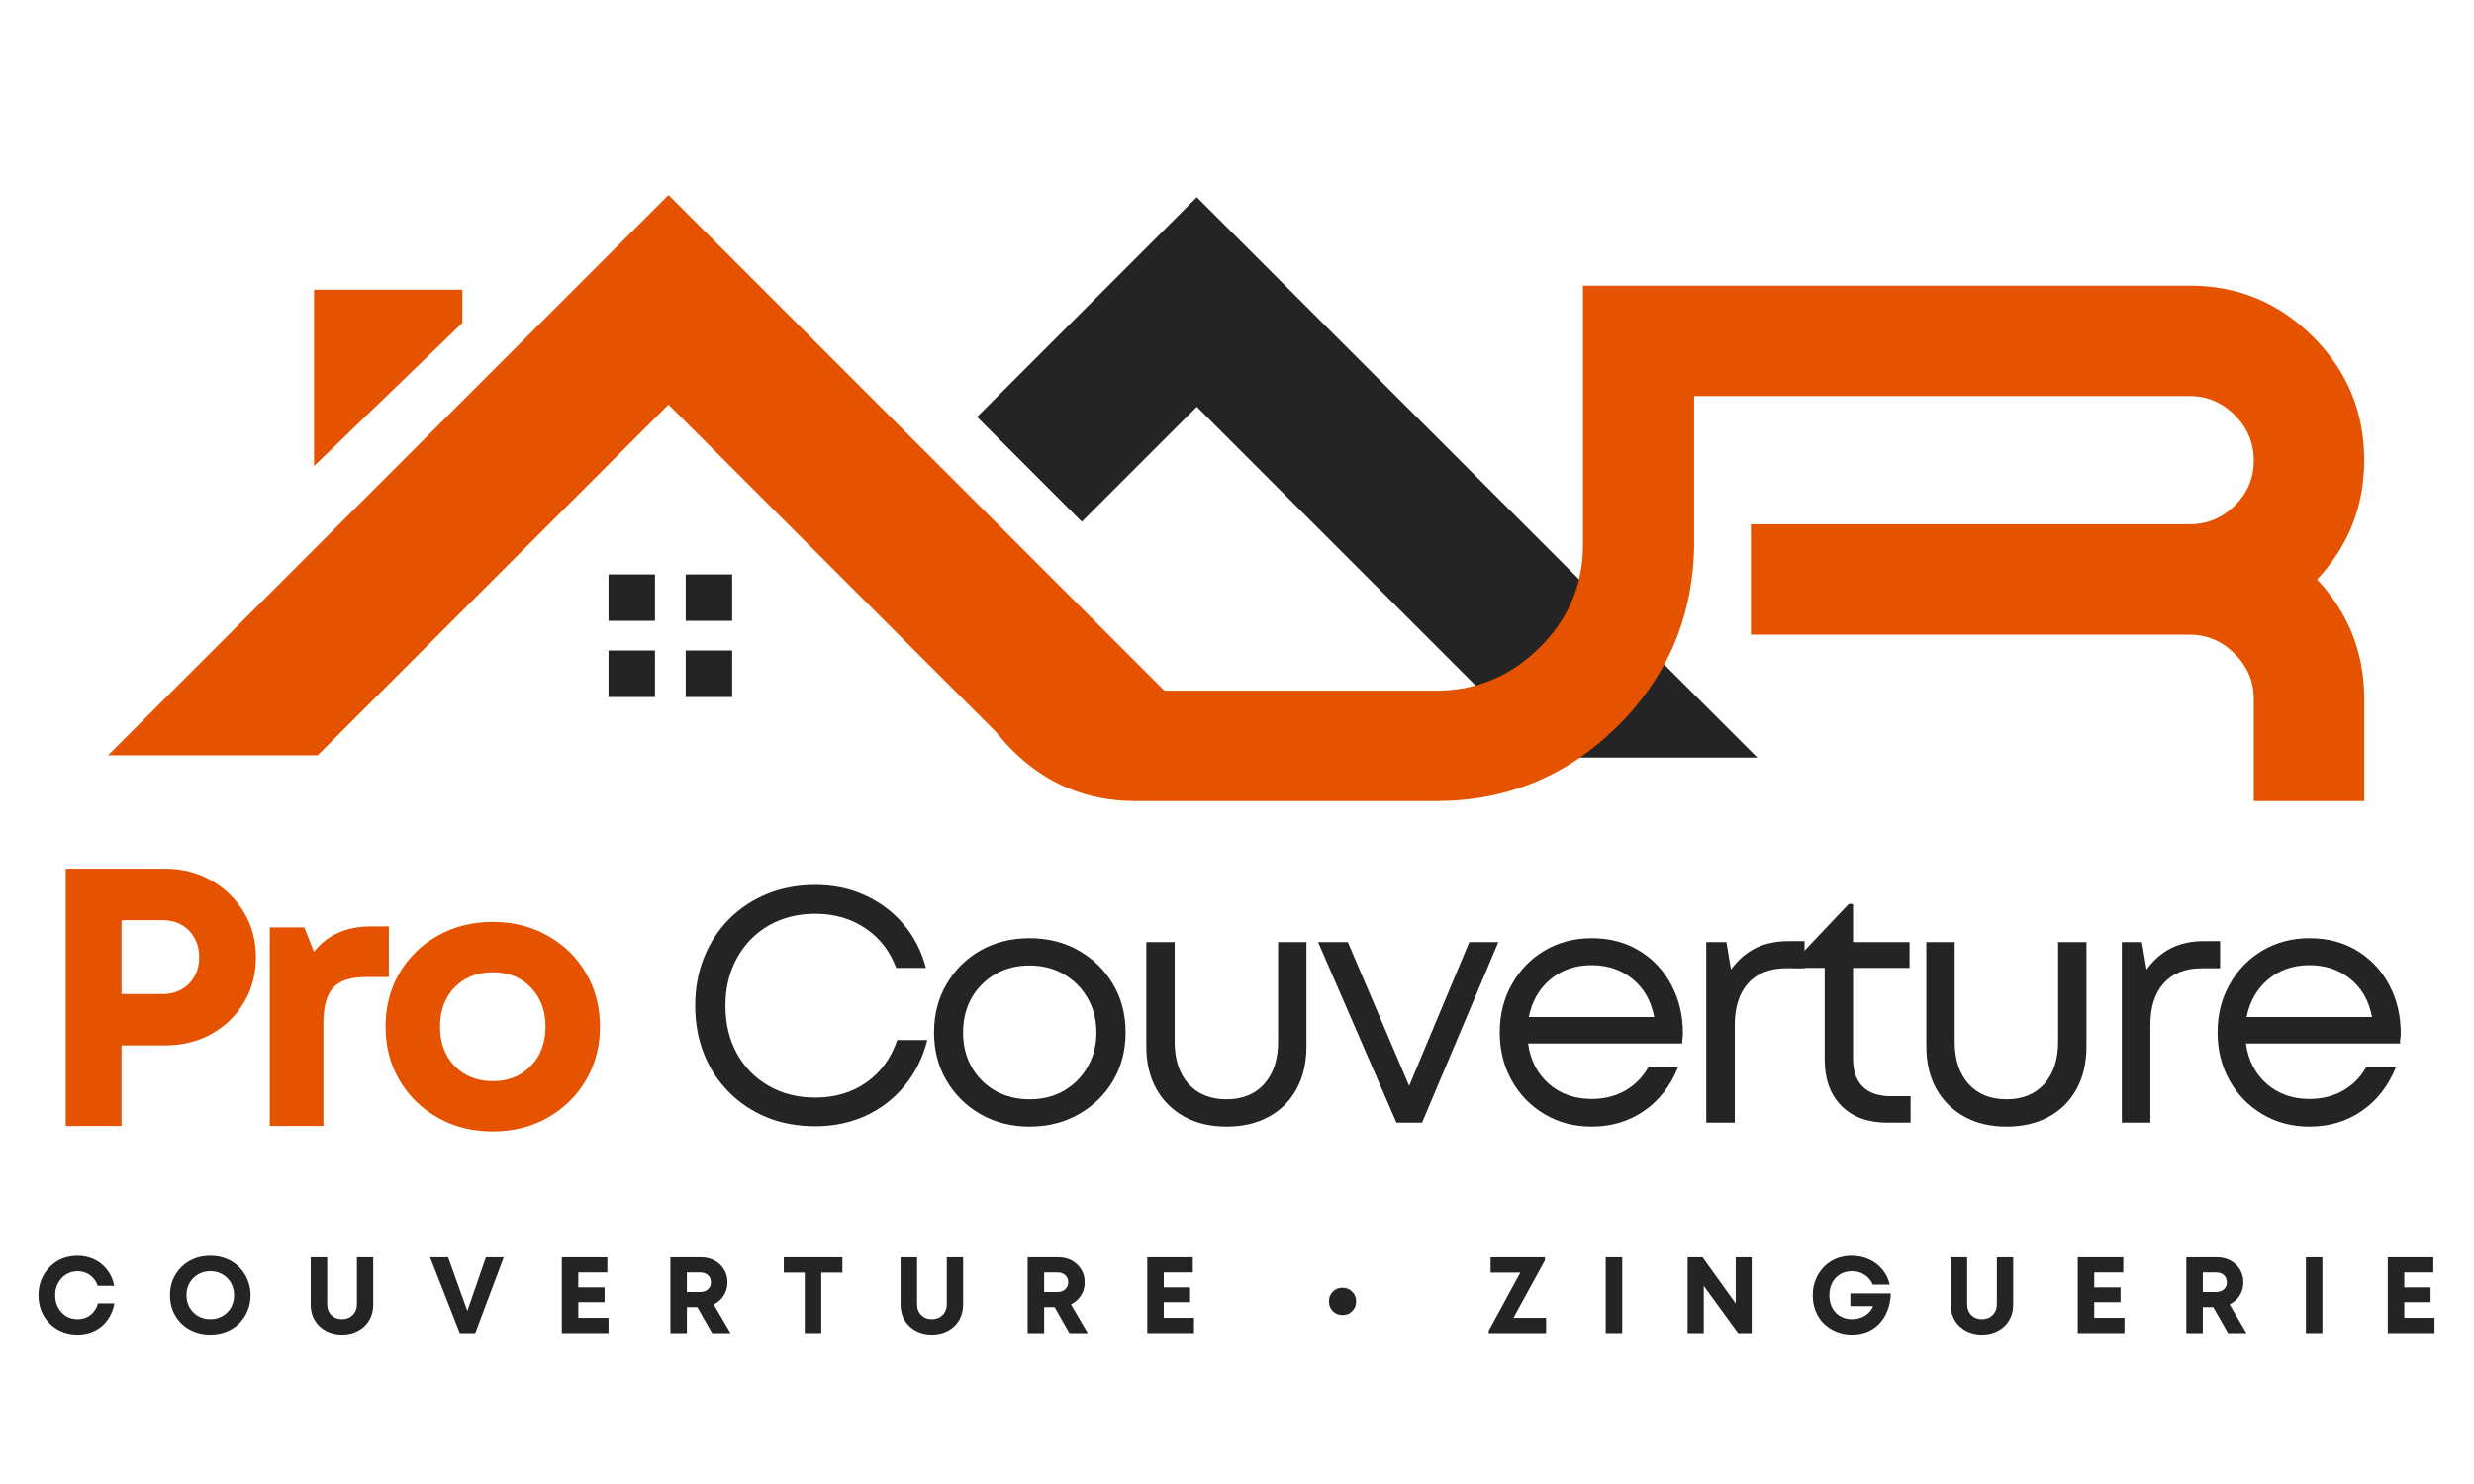 <svg xmlns="http://www.w3.org/2000/svg" xmlns:xlink="http://www.w3.org/1999/xlink" width="300" zoomAndPan="magnify" viewBox="0 0 224.88 135" height="180" preserveAspectRatio="xMidYMid meet"><defs><clipPath id="aa1d88f3c2"><path d="M 9.766 17.645 L 112 17.645 L 112 69 L 9.766 69 Z M 9.766 17.645 "></path></clipPath><clipPath id="33cfdcf738"><path d="M 55 17.645 L 160 17.645 L 160 69 L 55 69 Z M 55 17.645 "></path></clipPath><clipPath id="e06224044b"><path d="M 87.328 25.977 L 215 25.977 L 215 72.879 L 87.328 72.879 Z M 87.328 25.977 "></path></clipPath></defs><g id="8f57341894"><g clip-rule="nonzero" clip-path="url(#aa1d88f3c2)"><path style=" stroke:none;fill-rule:nonzero;fill:#e55200;fill-opacity:1;" d="M 28.832 68.711 L 9.766 68.711 L 60.738 17.738 L 111.715 68.711 L 92.652 68.711 L 60.738 36.805 Z M 41.988 26.355 L 28.504 26.355 L 28.504 42.398 L 41.988 29.379 Z M 41.988 26.355 "></path></g><g clip-rule="nonzero" clip-path="url(#33cfdcf738)"><path style=" stroke:none;fill-rule:nonzero;fill:#242424;fill-opacity:1;" d="M 98.328 47.461 L 88.797 37.93 L 108.785 17.941 L 159.758 68.914 L 140.691 68.914 L 108.785 37.008 Z M 59.508 56.48 L 59.508 52.254 L 55.285 52.254 L 55.285 56.48 Z M 66.527 56.48 L 66.527 52.254 L 62.301 52.254 L 62.301 56.48 Z M 59.508 63.406 L 59.508 59.18 L 55.285 59.18 L 55.285 63.406 Z M 66.527 63.406 L 66.527 59.18 L 62.301 59.18 L 62.301 63.406 Z M 66.527 63.406 "></path></g><g clip-rule="nonzero" clip-path="url(#e06224044b)"><path style=" stroke:none;fill-rule:nonzero;fill:#e55200;fill-opacity:1;" d="M 210.672 52.715 C 213.477 55.719 214.906 59.262 214.957 63.352 L 214.957 72.875 L 204.91 72.875 L 204.91 63.57 C 204.91 61.996 204.332 60.633 203.176 59.473 C 202.02 58.316 200.652 57.738 199.074 57.738 L 159.176 57.738 L 159.176 47.695 L 199.078 47.695 C 200.652 47.695 202.023 47.133 203.18 45.996 C 204.336 44.867 204.914 43.5 204.914 41.898 C 204.914 40.297 204.336 38.918 203.18 37.762 C 202.023 36.605 200.652 36.027 199.078 36.027 L 154.016 36.027 L 154.016 49.836 C 153.949 52.656 153.453 55.293 152.535 57.738 C 151.363 60.844 149.508 63.652 146.961 66.156 C 142.406 70.633 136.93 72.875 130.531 72.875 L 103.207 72.875 C 98.824 72.875 95.086 71.328 91.98 68.227 C 88.879 65.121 87.328 61.383 87.328 57 L 97.375 57 C 97.375 58.031 97.633 58.992 98.148 59.879 C 98.664 60.766 99.379 61.48 100.293 62.02 C 101.203 62.562 102.176 62.832 103.207 62.832 L 130.535 62.832 C 134.176 62.832 137.316 61.527 139.949 58.918 C 142.582 56.309 143.902 53.207 143.902 49.613 L 143.902 25.984 L 199.078 25.984 C 203.457 25.984 207.199 27.535 210.305 30.637 C 213.402 33.738 214.957 37.48 214.957 41.859 C 214.957 46.047 213.527 49.664 210.672 52.715 Z M 210.672 52.715 "></path></g><g style="fill:#e55200;fill-opacity:1;"><g transform="translate(3.245, 102.429)"><path style="stroke:none" d="M 11.672 -23.406 C 13.254 -23.406 14.66 -23.051 15.891 -22.344 C 17.129 -21.645 18.117 -20.688 18.859 -19.469 C 19.598 -18.258 19.969 -16.883 19.969 -15.344 C 19.969 -13.812 19.602 -12.438 18.875 -11.219 C 18.145 -10 17.156 -9.047 15.906 -8.359 C 14.664 -7.672 13.254 -7.328 11.672 -7.328 L 7.75 -7.328 L 7.75 0 L 2.672 0 L 2.672 -23.406 Z M 11.469 -12 C 12.469 -12 13.273 -12.316 13.891 -12.953 C 14.504 -13.586 14.812 -14.383 14.812 -15.344 C 14.812 -16.32 14.504 -17.129 13.891 -17.766 C 13.273 -18.398 12.469 -18.719 11.469 -18.719 L 7.75 -18.719 L 7.75 -12 Z M 11.469 -12 "></path></g></g><g style="fill:#e55200;fill-opacity:1;"><g transform="translate(22.133, 102.429)"><path style="stroke:none" d="M 11.562 -18.156 L 13.172 -18.156 L 13.172 -13.547 L 11.062 -13.547 C 9.688 -13.547 8.703 -13.223 8.109 -12.578 C 7.516 -11.93 7.219 -10.867 7.219 -9.391 L 7.219 0 L 2.344 0 L 2.344 -18.062 L 5.484 -18.062 L 6.359 -15.844 C 7.578 -17.383 9.312 -18.156 11.562 -18.156 Z M 11.562 -18.156 "></path></g></g><g style="fill:#e55200;fill-opacity:1;"><g transform="translate(33.833, 102.429)"><path style="stroke:none" d="M 10.938 0.5 C 9.062 0.5 7.391 0.082 5.922 -0.75 C 4.453 -1.582 3.289 -2.719 2.438 -4.156 C 1.594 -5.594 1.172 -7.219 1.172 -9.031 C 1.172 -10.852 1.594 -12.484 2.438 -13.922 C 3.289 -15.359 4.453 -16.488 5.922 -17.312 C 7.391 -18.145 9.062 -18.562 10.938 -18.562 C 12.781 -18.562 14.438 -18.145 15.906 -17.312 C 17.383 -16.488 18.547 -15.359 19.391 -13.922 C 20.242 -12.484 20.672 -10.852 20.672 -9.031 C 20.672 -7.219 20.242 -5.594 19.391 -4.156 C 18.547 -2.719 17.383 -1.582 15.906 -0.75 C 14.438 0.082 12.781 0.5 10.938 0.5 Z M 10.938 -4.078 C 12.344 -4.078 13.488 -4.535 14.375 -5.453 C 15.27 -6.367 15.719 -7.562 15.719 -9.031 C 15.719 -10.5 15.27 -11.691 14.375 -12.609 C 13.488 -13.523 12.344 -13.984 10.938 -13.984 C 9.508 -13.984 8.348 -13.523 7.453 -12.609 C 6.566 -11.691 6.125 -10.5 6.125 -9.031 C 6.125 -7.562 6.566 -6.367 7.453 -5.453 C 8.348 -4.535 9.508 -4.078 10.938 -4.078 Z M 10.938 -4.078 "></path></g></g><g style="fill:#242424;fill-opacity:1;"><g transform="translate(61.712, 102.128)"><path style="stroke:none" d="M 12.375 0.328 C 10.789 0.328 9.332 0.062 8 -0.469 C 6.676 -1.008 5.523 -1.77 4.547 -2.75 C 3.566 -3.727 2.805 -4.883 2.266 -6.219 C 1.723 -7.562 1.453 -9.035 1.453 -10.641 C 1.453 -12.242 1.723 -13.711 2.266 -15.047 C 2.805 -16.391 3.566 -17.551 4.547 -18.531 C 5.523 -19.508 6.676 -20.27 8 -20.812 C 9.332 -21.352 10.789 -21.625 12.375 -21.625 C 14.02 -21.625 15.523 -21.312 16.891 -20.688 C 18.254 -20.07 19.414 -19.203 20.375 -18.078 C 21.344 -16.953 22.031 -15.617 22.438 -14.078 L 19.734 -14.078 C 19.16 -15.617 18.223 -16.82 16.922 -17.688 C 15.629 -18.562 14.113 -19 12.375 -19 C 10.789 -19 9.379 -18.645 8.141 -17.938 C 6.91 -17.227 5.945 -16.238 5.25 -14.969 C 4.551 -13.707 4.203 -12.266 4.203 -10.641 C 4.203 -8.992 4.551 -7.539 5.25 -6.281 C 5.945 -5.031 6.91 -4.051 8.141 -3.344 C 9.379 -2.633 10.789 -2.281 12.375 -2.281 C 14.156 -2.281 15.703 -2.738 17.016 -3.656 C 18.336 -4.582 19.273 -5.867 19.828 -7.516 L 22.562 -7.516 C 22.156 -5.91 21.461 -4.52 20.484 -3.344 C 19.516 -2.164 18.336 -1.258 16.953 -0.625 C 15.566 0.008 14.039 0.328 12.375 0.328 Z M 12.375 0.328 "></path></g></g><g style="fill:#242424;fill-opacity:1;"><g transform="translate(83.575, 102.128)"><path style="stroke:none" d="M 10 0.359 C 8.344 0.359 6.859 -0.016 5.547 -0.766 C 4.242 -1.516 3.211 -2.531 2.453 -3.812 C 1.691 -5.102 1.312 -6.566 1.312 -8.203 C 1.312 -9.848 1.691 -11.316 2.453 -12.609 C 3.211 -13.91 4.242 -14.93 5.547 -15.672 C 6.859 -16.41 8.344 -16.781 10 -16.781 C 11.664 -16.781 13.156 -16.406 14.469 -15.656 C 15.789 -14.906 16.832 -13.883 17.594 -12.594 C 18.352 -11.312 18.734 -9.848 18.734 -8.203 C 18.734 -6.566 18.352 -5.102 17.594 -3.812 C 16.832 -2.531 15.789 -1.516 14.469 -0.766 C 13.156 -0.016 11.664 0.359 10 0.359 Z M 10 -2.125 C 11.176 -2.125 12.219 -2.383 13.125 -2.906 C 14.039 -3.438 14.758 -4.16 15.281 -5.078 C 15.812 -5.992 16.078 -7.035 16.078 -8.203 C 16.078 -9.379 15.812 -10.422 15.281 -11.328 C 14.758 -12.242 14.039 -12.969 13.125 -13.5 C 12.219 -14.031 11.176 -14.297 10 -14.297 C 8.82 -14.297 7.773 -14.031 6.859 -13.5 C 5.953 -12.969 5.238 -12.242 4.719 -11.328 C 4.207 -10.422 3.953 -9.379 3.953 -8.203 C 3.953 -7.035 4.207 -5.992 4.719 -5.078 C 5.238 -4.16 5.957 -3.438 6.875 -2.906 C 7.801 -2.383 8.844 -2.125 10 -2.125 Z M 10 -2.125 "></path></g></g><g style="fill:#242424;fill-opacity:1;"><g transform="translate(101.88, 102.128)"><path style="stroke:none" d="M 9.609 0.359 C 8.129 0.359 6.848 0.055 5.766 -0.547 C 4.68 -1.148 3.832 -1.992 3.219 -3.078 C 2.613 -4.172 2.312 -5.457 2.312 -6.938 L 2.312 -16.422 L 4.891 -16.422 L 4.891 -7.359 C 4.891 -5.734 5.312 -4.453 6.156 -3.516 C 7 -2.586 8.148 -2.125 9.609 -2.125 C 11.066 -2.125 12.211 -2.594 13.047 -3.531 C 13.879 -4.477 14.297 -5.754 14.297 -7.359 L 14.297 -16.422 L 16.875 -16.422 L 16.875 -6.938 C 16.875 -5.457 16.578 -4.172 15.984 -3.078 C 15.398 -1.992 14.562 -1.148 13.469 -0.547 C 12.375 0.055 11.086 0.359 9.609 0.359 Z M 9.609 0.359 "></path></g></g><g style="fill:#242424;fill-opacity:1;"><g transform="translate(119.364, 102.128)"><path style="stroke:none" d="M 14.203 -16.422 L 16.844 -16.422 L 9.906 0 L 7.578 0 L 0.453 -16.422 L 3.156 -16.422 L 8.734 -3.344 Z M 14.203 -16.422 "></path></g></g><g style="fill:#242424;fill-opacity:1;"><g transform="translate(135.023, 102.128)"><path style="stroke:none" d="M 17.969 -8.156 C 17.969 -7.988 17.957 -7.828 17.938 -7.672 C 17.914 -7.523 17.906 -7.367 17.906 -7.203 L 3.891 -7.203 C 4.098 -5.68 4.727 -4.457 5.781 -3.531 C 6.832 -2.613 8.129 -2.156 9.672 -2.156 C 10.805 -2.156 11.816 -2.406 12.703 -2.906 C 13.598 -3.414 14.301 -4.117 14.812 -5.016 L 17.516 -5.016 C 16.828 -3.316 15.789 -1.992 14.406 -1.047 C 13.031 -0.109 11.453 0.359 9.672 0.359 C 8.086 0.359 6.66 -0.016 5.391 -0.766 C 4.129 -1.516 3.133 -2.535 2.406 -3.828 C 1.676 -5.129 1.312 -6.586 1.312 -8.203 C 1.312 -9.828 1.676 -11.285 2.406 -12.578 C 3.133 -13.879 4.129 -14.906 5.391 -15.656 C 6.66 -16.406 8.086 -16.781 9.672 -16.781 C 11.328 -16.781 12.781 -16.395 14.031 -15.625 C 15.281 -14.852 16.25 -13.812 16.938 -12.5 C 17.625 -11.195 17.969 -9.75 17.969 -8.156 Z M 9.672 -14.328 C 8.191 -14.328 6.938 -13.895 5.906 -13.031 C 4.883 -12.164 4.234 -11.023 3.953 -9.609 L 15.359 -9.609 C 15.086 -11.066 14.438 -12.219 13.406 -13.062 C 12.375 -13.906 11.129 -14.328 9.672 -14.328 Z M 9.672 -14.328 "></path></g></g><g style="fill:#242424;fill-opacity:1;"><g transform="translate(152.508, 102.128)"><path style="stroke:none" d="M 10.094 -16.516 L 11.547 -16.516 L 11.547 -14.047 L 9.875 -14.047 C 8.375 -14.047 7.219 -13.586 6.406 -12.672 C 5.602 -11.766 5.203 -10.508 5.203 -8.906 L 5.203 0 L 2.609 0 L 2.609 -16.422 L 4.438 -16.422 L 4.859 -13.922 C 5.453 -14.754 6.176 -15.395 7.031 -15.844 C 7.895 -16.289 8.914 -16.516 10.094 -16.516 Z M 10.094 -16.516 "></path></g></g><g style="fill:#242424;fill-opacity:1;"><g transform="translate(162.512, 102.128)"><path style="stroke:none" d="M 9.391 -2.406 L 11.188 -2.406 L 11.188 0 L 9.062 0 C 7.301 0 5.91 -0.508 4.891 -1.531 C 3.879 -2.562 3.375 -3.969 3.375 -5.75 L 3.375 -14.078 L 0.484 -14.078 L 0.484 -14.531 L 5.562 -19.891 L 5.953 -19.891 L 5.953 -16.422 L 11.094 -16.422 L 11.094 -14.078 L 5.953 -14.078 L 5.953 -5.844 C 5.953 -4.727 6.242 -3.875 6.828 -3.281 C 7.422 -2.695 8.273 -2.406 9.391 -2.406 Z M 9.391 -2.406 "></path></g></g><g style="fill:#242424;fill-opacity:1;"><g transform="translate(172.819, 102.128)"><path style="stroke:none" d="M 9.609 0.359 C 8.129 0.359 6.848 0.055 5.766 -0.547 C 4.68 -1.148 3.832 -1.992 3.219 -3.078 C 2.613 -4.172 2.312 -5.457 2.312 -6.938 L 2.312 -16.422 L 4.891 -16.422 L 4.891 -7.359 C 4.891 -5.734 5.312 -4.453 6.156 -3.516 C 7 -2.586 8.148 -2.125 9.609 -2.125 C 11.066 -2.125 12.211 -2.594 13.047 -3.531 C 13.879 -4.477 14.297 -5.754 14.297 -7.359 L 14.297 -16.422 L 16.875 -16.422 L 16.875 -6.938 C 16.875 -5.457 16.578 -4.172 15.984 -3.078 C 15.398 -1.992 14.562 -1.148 13.469 -0.547 C 12.375 0.055 11.086 0.359 9.609 0.359 Z M 9.609 0.359 "></path></g></g><g style="fill:#242424;fill-opacity:1;"><g transform="translate(190.304, 102.128)"><path style="stroke:none" d="M 10.094 -16.516 L 11.547 -16.516 L 11.547 -14.047 L 9.875 -14.047 C 8.375 -14.047 7.219 -13.586 6.406 -12.672 C 5.602 -11.766 5.203 -10.508 5.203 -8.906 L 5.203 0 L 2.609 0 L 2.609 -16.422 L 4.438 -16.422 L 4.859 -13.922 C 5.453 -14.754 6.176 -15.395 7.031 -15.844 C 7.895 -16.289 8.914 -16.516 10.094 -16.516 Z M 10.094 -16.516 "></path></g></g><g style="fill:#242424;fill-opacity:1;"><g transform="translate(200.308, 102.128)"><path style="stroke:none" d="M 17.969 -8.156 C 17.969 -7.988 17.957 -7.828 17.938 -7.672 C 17.914 -7.523 17.906 -7.367 17.906 -7.203 L 3.891 -7.203 C 4.098 -5.68 4.727 -4.457 5.781 -3.531 C 6.832 -2.613 8.129 -2.156 9.672 -2.156 C 10.805 -2.156 11.816 -2.406 12.703 -2.906 C 13.598 -3.414 14.301 -4.117 14.812 -5.016 L 17.516 -5.016 C 16.828 -3.316 15.789 -1.992 14.406 -1.047 C 13.031 -0.109 11.453 0.359 9.672 0.359 C 8.086 0.359 6.66 -0.016 5.391 -0.766 C 4.129 -1.516 3.133 -2.535 2.406 -3.828 C 1.676 -5.129 1.312 -6.586 1.312 -8.203 C 1.312 -9.828 1.676 -11.285 2.406 -12.578 C 3.133 -13.879 4.129 -14.906 5.391 -15.656 C 6.66 -16.406 8.086 -16.781 9.672 -16.781 C 11.328 -16.781 12.781 -16.395 14.031 -15.625 C 15.281 -14.852 16.25 -13.812 16.938 -12.5 C 17.625 -11.195 17.969 -9.75 17.969 -8.156 Z M 9.672 -14.328 C 8.191 -14.328 6.938 -13.895 5.906 -13.031 C 4.883 -12.164 4.234 -11.023 3.953 -9.609 L 15.359 -9.609 C 15.086 -11.066 14.438 -12.219 13.406 -13.062 C 12.375 -13.906 11.129 -14.328 9.672 -14.328 Z M 9.672 -14.328 "></path></g></g><g style="fill:#242424;fill-opacity:1;"><g transform="translate(3.05, 121.275)"><path style="stroke:none" d="M 3.953 0.141 C 3.441 0.141 2.969 0.051 2.531 -0.125 C 2.102 -0.301 1.727 -0.551 1.406 -0.875 C 1.082 -1.207 0.832 -1.586 0.656 -2.016 C 0.477 -2.453 0.391 -2.926 0.391 -3.438 C 0.391 -3.945 0.477 -4.422 0.656 -4.859 C 0.832 -5.297 1.082 -5.676 1.406 -6 C 1.727 -6.332 2.102 -6.586 2.531 -6.766 C 2.969 -6.941 3.441 -7.031 3.953 -7.031 C 4.504 -7.031 5.016 -6.914 5.484 -6.688 C 5.953 -6.457 6.344 -6.133 6.656 -5.719 C 6.969 -5.312 7.176 -4.836 7.281 -4.297 L 5.781 -4.297 C 5.645 -4.703 5.41 -5.023 5.078 -5.266 C 4.754 -5.504 4.379 -5.625 3.953 -5.625 C 3.555 -5.625 3.203 -5.523 2.891 -5.328 C 2.586 -5.141 2.348 -4.879 2.172 -4.547 C 1.992 -4.223 1.906 -3.852 1.906 -3.438 C 1.906 -3.02 1.992 -2.648 2.172 -2.328 C 2.348 -2.004 2.586 -1.742 2.891 -1.547 C 3.203 -1.359 3.555 -1.266 3.953 -1.266 C 4.398 -1.266 4.785 -1.391 5.109 -1.641 C 5.441 -1.898 5.672 -2.254 5.797 -2.703 L 7.297 -2.703 C 7.191 -2.129 6.984 -1.629 6.672 -1.203 C 6.367 -0.773 5.977 -0.441 5.5 -0.203 C 5.031 0.023 4.516 0.141 3.953 0.141 Z M 3.953 0.141 "></path></g></g><g style="fill:#242424;fill-opacity:1;"><g transform="translate(15.008, 121.275)"><path style="stroke:none" d="M 4.062 0.141 C 3.531 0.141 3.039 0.051 2.594 -0.125 C 2.145 -0.301 1.754 -0.551 1.422 -0.875 C 1.098 -1.207 0.844 -1.586 0.656 -2.016 C 0.477 -2.453 0.391 -2.93 0.391 -3.453 C 0.391 -3.961 0.477 -4.43 0.656 -4.859 C 0.844 -5.297 1.098 -5.676 1.422 -6 C 1.754 -6.332 2.145 -6.586 2.594 -6.766 C 3.039 -6.941 3.531 -7.031 4.062 -7.031 C 4.582 -7.031 5.066 -6.941 5.516 -6.766 C 5.961 -6.586 6.348 -6.332 6.672 -6 C 7.004 -5.676 7.258 -5.297 7.438 -4.859 C 7.625 -4.43 7.719 -3.961 7.719 -3.453 C 7.719 -2.93 7.625 -2.453 7.438 -2.016 C 7.258 -1.586 7.004 -1.207 6.672 -0.875 C 6.348 -0.551 5.961 -0.301 5.516 -0.125 C 5.066 0.051 4.582 0.141 4.062 0.141 Z M 4.062 -1.266 C 4.469 -1.266 4.832 -1.359 5.156 -1.547 C 5.488 -1.734 5.75 -1.988 5.938 -2.312 C 6.125 -2.645 6.219 -3.023 6.219 -3.453 C 6.219 -3.859 6.125 -4.227 5.938 -4.562 C 5.75 -4.895 5.488 -5.156 5.156 -5.344 C 4.832 -5.531 4.469 -5.625 4.062 -5.625 C 3.656 -5.625 3.285 -5.531 2.953 -5.344 C 2.629 -5.156 2.367 -4.895 2.172 -4.562 C 1.984 -4.227 1.891 -3.859 1.891 -3.453 C 1.891 -3.035 1.984 -2.66 2.172 -2.328 C 2.367 -1.992 2.629 -1.734 2.953 -1.547 C 3.285 -1.359 3.656 -1.266 4.062 -1.266 Z M 4.062 -1.266 "></path></g></g><g style="fill:#242424;fill-opacity:1;"><g transform="translate(27.478, 121.275)"><path style="stroke:none" d="M 3.562 0.141 C 3.02 0.141 2.535 0.023 2.109 -0.203 C 1.68 -0.43 1.344 -0.75 1.094 -1.156 C 0.844 -1.57 0.719 -2.051 0.719 -2.594 L 0.719 -6.891 L 2.219 -6.891 L 2.219 -2.656 C 2.219 -2.227 2.344 -1.891 2.594 -1.641 C 2.844 -1.391 3.164 -1.266 3.562 -1.266 C 3.957 -1.266 4.281 -1.391 4.531 -1.641 C 4.789 -1.891 4.922 -2.227 4.922 -2.656 L 4.922 -6.891 L 6.406 -6.891 L 6.406 -2.594 C 6.406 -2.051 6.281 -1.57 6.031 -1.156 C 5.789 -0.75 5.453 -0.43 5.016 -0.203 C 4.586 0.023 4.102 0.141 3.562 0.141 Z M 3.562 0.141 "></path></g></g><g style="fill:#242424;fill-opacity:1;"><g transform="translate(38.974, 121.275)"><path style="stroke:none" d="M 5.156 -6.891 L 6.781 -6.891 L 4.188 0 L 2.781 0 L 0.078 -6.891 L 1.719 -6.891 L 3.469 -2.016 Z M 5.156 -6.891 "></path></g></g><g style="fill:#242424;fill-opacity:1;"><g transform="translate(50.254, 121.275)"><path style="stroke:none" d="M 2.281 -1.391 L 5.031 -1.391 L 5.031 0 L 0.781 0 L 0.781 -6.891 L 4.922 -6.891 L 4.922 -5.516 L 2.281 -5.516 L 2.281 -4.156 L 4.672 -4.156 L 4.672 -2.812 L 2.281 -2.812 Z M 2.281 -1.391 "></path></g></g><g style="fill:#242424;fill-opacity:1;"><g transform="translate(60.128, 121.275)"><path style="stroke:none" d="M 4.578 0 L 3.234 -2.359 L 2.281 -2.359 L 2.281 0 L 0.781 0 L 0.781 -6.891 L 3.578 -6.891 C 4.035 -6.891 4.441 -6.789 4.797 -6.594 C 5.16 -6.395 5.445 -6.125 5.656 -5.781 C 5.863 -5.445 5.969 -5.055 5.969 -4.609 C 5.969 -4.16 5.852 -3.758 5.625 -3.406 C 5.406 -3.062 5.102 -2.797 4.719 -2.609 L 6.25 0 Z M 2.281 -5.516 L 2.281 -3.734 L 3.469 -3.734 C 3.781 -3.734 4.023 -3.816 4.203 -3.984 C 4.379 -4.148 4.469 -4.359 4.469 -4.609 C 4.469 -4.879 4.379 -5.098 4.203 -5.266 C 4.023 -5.43 3.781 -5.516 3.469 -5.516 Z M 2.281 -5.516 "></path></g></g><g style="fill:#242424;fill-opacity:1;"><g transform="translate(71.005, 121.275)"><path style="stroke:none" d="M 5.547 -6.891 L 5.547 -5.5 L 3.625 -5.5 L 3.625 0 L 2.125 0 L 2.125 -5.5 L 0.219 -5.5 L 0.219 -6.891 Z M 5.547 -6.891 "></path></g></g><g style="fill:#242424;fill-opacity:1;"><g transform="translate(81.125, 121.275)"><path style="stroke:none" d="M 3.562 0.141 C 3.02 0.141 2.535 0.023 2.109 -0.203 C 1.68 -0.43 1.344 -0.75 1.094 -1.156 C 0.844 -1.57 0.719 -2.051 0.719 -2.594 L 0.719 -6.891 L 2.219 -6.891 L 2.219 -2.656 C 2.219 -2.227 2.344 -1.891 2.594 -1.641 C 2.844 -1.391 3.164 -1.266 3.562 -1.266 C 3.957 -1.266 4.281 -1.391 4.531 -1.641 C 4.789 -1.891 4.922 -2.227 4.922 -2.656 L 4.922 -6.891 L 6.406 -6.891 L 6.406 -2.594 C 6.406 -2.051 6.281 -1.57 6.031 -1.156 C 5.789 -0.75 5.453 -0.43 5.016 -0.203 C 4.586 0.023 4.102 0.141 3.562 0.141 Z M 3.562 0.141 "></path></g></g><g style="fill:#242424;fill-opacity:1;"><g transform="translate(92.621, 121.275)"><path style="stroke:none" d="M 4.578 0 L 3.234 -2.359 L 2.281 -2.359 L 2.281 0 L 0.781 0 L 0.781 -6.891 L 3.578 -6.891 C 4.035 -6.891 4.441 -6.789 4.797 -6.594 C 5.16 -6.395 5.445 -6.125 5.656 -5.781 C 5.863 -5.445 5.969 -5.055 5.969 -4.609 C 5.969 -4.16 5.852 -3.758 5.625 -3.406 C 5.406 -3.062 5.102 -2.797 4.719 -2.609 L 6.25 0 Z M 2.281 -5.516 L 2.281 -3.734 L 3.469 -3.734 C 3.781 -3.734 4.023 -3.816 4.203 -3.984 C 4.379 -4.148 4.469 -4.359 4.469 -4.609 C 4.469 -4.879 4.379 -5.098 4.203 -5.266 C 4.023 -5.43 3.781 -5.516 3.469 -5.516 Z M 2.281 -5.516 "></path></g></g><g style="fill:#242424;fill-opacity:1;"><g transform="translate(103.498, 121.275)"><path style="stroke:none" d="M 2.281 -1.391 L 5.031 -1.391 L 5.031 0 L 0.781 0 L 0.781 -6.891 L 4.922 -6.891 L 4.922 -5.516 L 2.281 -5.516 L 2.281 -4.156 L 4.672 -4.156 L 4.672 -2.812 L 2.281 -2.812 Z M 2.281 -1.391 "></path></g></g><g style="fill:#242424;fill-opacity:1;"><g transform="translate(113.373, 121.275)"><path style="stroke:none" d=""></path></g></g><g style="fill:#242424;fill-opacity:1;"><g transform="translate(120.102, 121.275)"><path style="stroke:none" d="M 1.938 -1.641 C 1.582 -1.641 1.285 -1.758 1.047 -2 C 0.816 -2.238 0.703 -2.535 0.703 -2.891 C 0.703 -3.242 0.816 -3.535 1.047 -3.766 C 1.285 -4.004 1.582 -4.125 1.938 -4.125 C 2.289 -4.125 2.582 -4.004 2.812 -3.766 C 3.051 -3.535 3.172 -3.242 3.172 -2.891 C 3.172 -2.535 3.051 -2.238 2.812 -2 C 2.582 -1.758 2.289 -1.641 1.938 -1.641 Z M 1.938 -1.641 "></path></g></g><g style="fill:#242424;fill-opacity:1;"><g transform="translate(128.354, 121.275)"><path style="stroke:none" d=""></path></g></g><g style="fill:#242424;fill-opacity:1;"><g transform="translate(135.083, 121.275)"><path style="stroke:none" d="M 2.5 -1.391 L 5.469 -1.391 L 5.469 0 L 0.25 0 L 0.25 -0.219 L 3.125 -5.5 L 0.422 -5.5 L 0.422 -6.891 L 5.359 -6.891 L 5.359 -6.609 Z M 2.5 -1.391 "></path></g></g><g style="fill:#242424;fill-opacity:1;"><g transform="translate(145.193, 121.275)"><path style="stroke:none" d="M 0.781 0 L 0.781 -6.891 L 2.281 -6.891 L 2.281 0 Z M 0.781 0 "></path></g></g><g style="fill:#242424;fill-opacity:1;"><g transform="translate(152.64, 121.275)"><path style="stroke:none" d="M 5.156 -6.891 L 6.609 -6.891 L 6.609 0 L 5.375 0 L 2.25 -4.297 L 2.25 0 L 0.781 0 L 0.781 -6.891 L 2.141 -6.891 L 5.156 -2.688 Z M 5.156 -6.891 "></path></g></g><g style="fill:#242424;fill-opacity:1;"><g transform="translate(164.411, 121.275)"><path style="stroke:none" d="M 3.812 -3.609 L 7.484 -3.609 C 7.473 -3.055 7.379 -2.551 7.203 -2.094 C 7.035 -1.645 6.797 -1.25 6.484 -0.906 C 6.18 -0.57 5.812 -0.312 5.375 -0.125 C 4.945 0.051 4.473 0.141 3.953 0.141 C 3.453 0.141 2.984 0.051 2.547 -0.125 C 2.117 -0.301 1.738 -0.547 1.406 -0.859 C 1.082 -1.18 0.832 -1.562 0.656 -2 C 0.477 -2.445 0.391 -2.926 0.391 -3.438 C 0.391 -3.957 0.477 -4.43 0.656 -4.859 C 0.832 -5.297 1.078 -5.676 1.391 -6 C 1.711 -6.332 2.086 -6.586 2.516 -6.766 C 2.953 -6.941 3.422 -7.031 3.922 -7.031 C 4.492 -7.031 5.02 -6.922 5.5 -6.703 C 5.988 -6.484 6.395 -6.176 6.719 -5.781 C 7.051 -5.383 7.273 -4.926 7.391 -4.406 L 5.844 -4.406 C 5.695 -4.781 5.453 -5.078 5.109 -5.297 C 4.773 -5.516 4.391 -5.625 3.953 -5.625 C 3.547 -5.625 3.188 -5.531 2.875 -5.344 C 2.57 -5.156 2.332 -4.895 2.156 -4.562 C 1.988 -4.238 1.906 -3.863 1.906 -3.438 C 1.906 -3.008 1.988 -2.633 2.156 -2.312 C 2.32 -1.988 2.562 -1.734 2.875 -1.547 C 3.188 -1.359 3.547 -1.266 3.953 -1.266 C 4.398 -1.266 4.801 -1.375 5.156 -1.594 C 5.508 -1.812 5.75 -2.098 5.875 -2.453 L 3.812 -2.453 Z M 3.812 -3.609 "></path></g></g><g style="fill:#242424;fill-opacity:1;"><g transform="translate(176.625, 121.275)"><path style="stroke:none" d="M 3.562 0.141 C 3.02 0.141 2.535 0.023 2.109 -0.203 C 1.68 -0.43 1.344 -0.75 1.094 -1.156 C 0.844 -1.57 0.719 -2.051 0.719 -2.594 L 0.719 -6.891 L 2.219 -6.891 L 2.219 -2.656 C 2.219 -2.227 2.344 -1.891 2.594 -1.641 C 2.844 -1.391 3.164 -1.266 3.562 -1.266 C 3.957 -1.266 4.281 -1.391 4.531 -1.641 C 4.789 -1.891 4.922 -2.227 4.922 -2.656 L 4.922 -6.891 L 6.406 -6.891 L 6.406 -2.594 C 6.406 -2.051 6.281 -1.57 6.031 -1.156 C 5.789 -0.75 5.453 -0.43 5.016 -0.203 C 4.586 0.023 4.102 0.141 3.562 0.141 Z M 3.562 0.141 "></path></g></g><g style="fill:#242424;fill-opacity:1;"><g transform="translate(188.121, 121.275)"><path style="stroke:none" d="M 2.281 -1.391 L 5.031 -1.391 L 5.031 0 L 0.781 0 L 0.781 -6.891 L 4.922 -6.891 L 4.922 -5.516 L 2.281 -5.516 L 2.281 -4.156 L 4.672 -4.156 L 4.672 -2.812 L 2.281 -2.812 Z M 2.281 -1.391 "></path></g></g><g style="fill:#242424;fill-opacity:1;"><g transform="translate(197.995, 121.275)"><path style="stroke:none" d="M 4.578 0 L 3.234 -2.359 L 2.281 -2.359 L 2.281 0 L 0.781 0 L 0.781 -6.891 L 3.578 -6.891 C 4.035 -6.891 4.441 -6.789 4.797 -6.594 C 5.16 -6.395 5.445 -6.125 5.656 -5.781 C 5.863 -5.445 5.969 -5.055 5.969 -4.609 C 5.969 -4.16 5.852 -3.758 5.625 -3.406 C 5.406 -3.062 5.102 -2.797 4.719 -2.609 L 6.25 0 Z M 2.281 -5.516 L 2.281 -3.734 L 3.469 -3.734 C 3.781 -3.734 4.023 -3.816 4.203 -3.984 C 4.379 -4.148 4.469 -4.359 4.469 -4.609 C 4.469 -4.879 4.379 -5.098 4.203 -5.266 C 4.023 -5.43 3.781 -5.516 3.469 -5.516 Z M 2.281 -5.516 "></path></g></g><g style="fill:#242424;fill-opacity:1;"><g transform="translate(208.872, 121.275)"><path style="stroke:none" d="M 0.781 0 L 0.781 -6.891 L 2.281 -6.891 L 2.281 0 Z M 0.781 0 "></path></g></g><g style="fill:#242424;fill-opacity:1;"><g transform="translate(216.319, 121.275)"><path style="stroke:none" d="M 2.281 -1.391 L 5.031 -1.391 L 5.031 0 L 0.781 0 L 0.781 -6.891 L 4.922 -6.891 L 4.922 -5.516 L 2.281 -5.516 L 2.281 -4.156 L 4.672 -4.156 L 4.672 -2.812 L 2.281 -2.812 Z M 2.281 -1.391 "></path></g></g></g></svg>